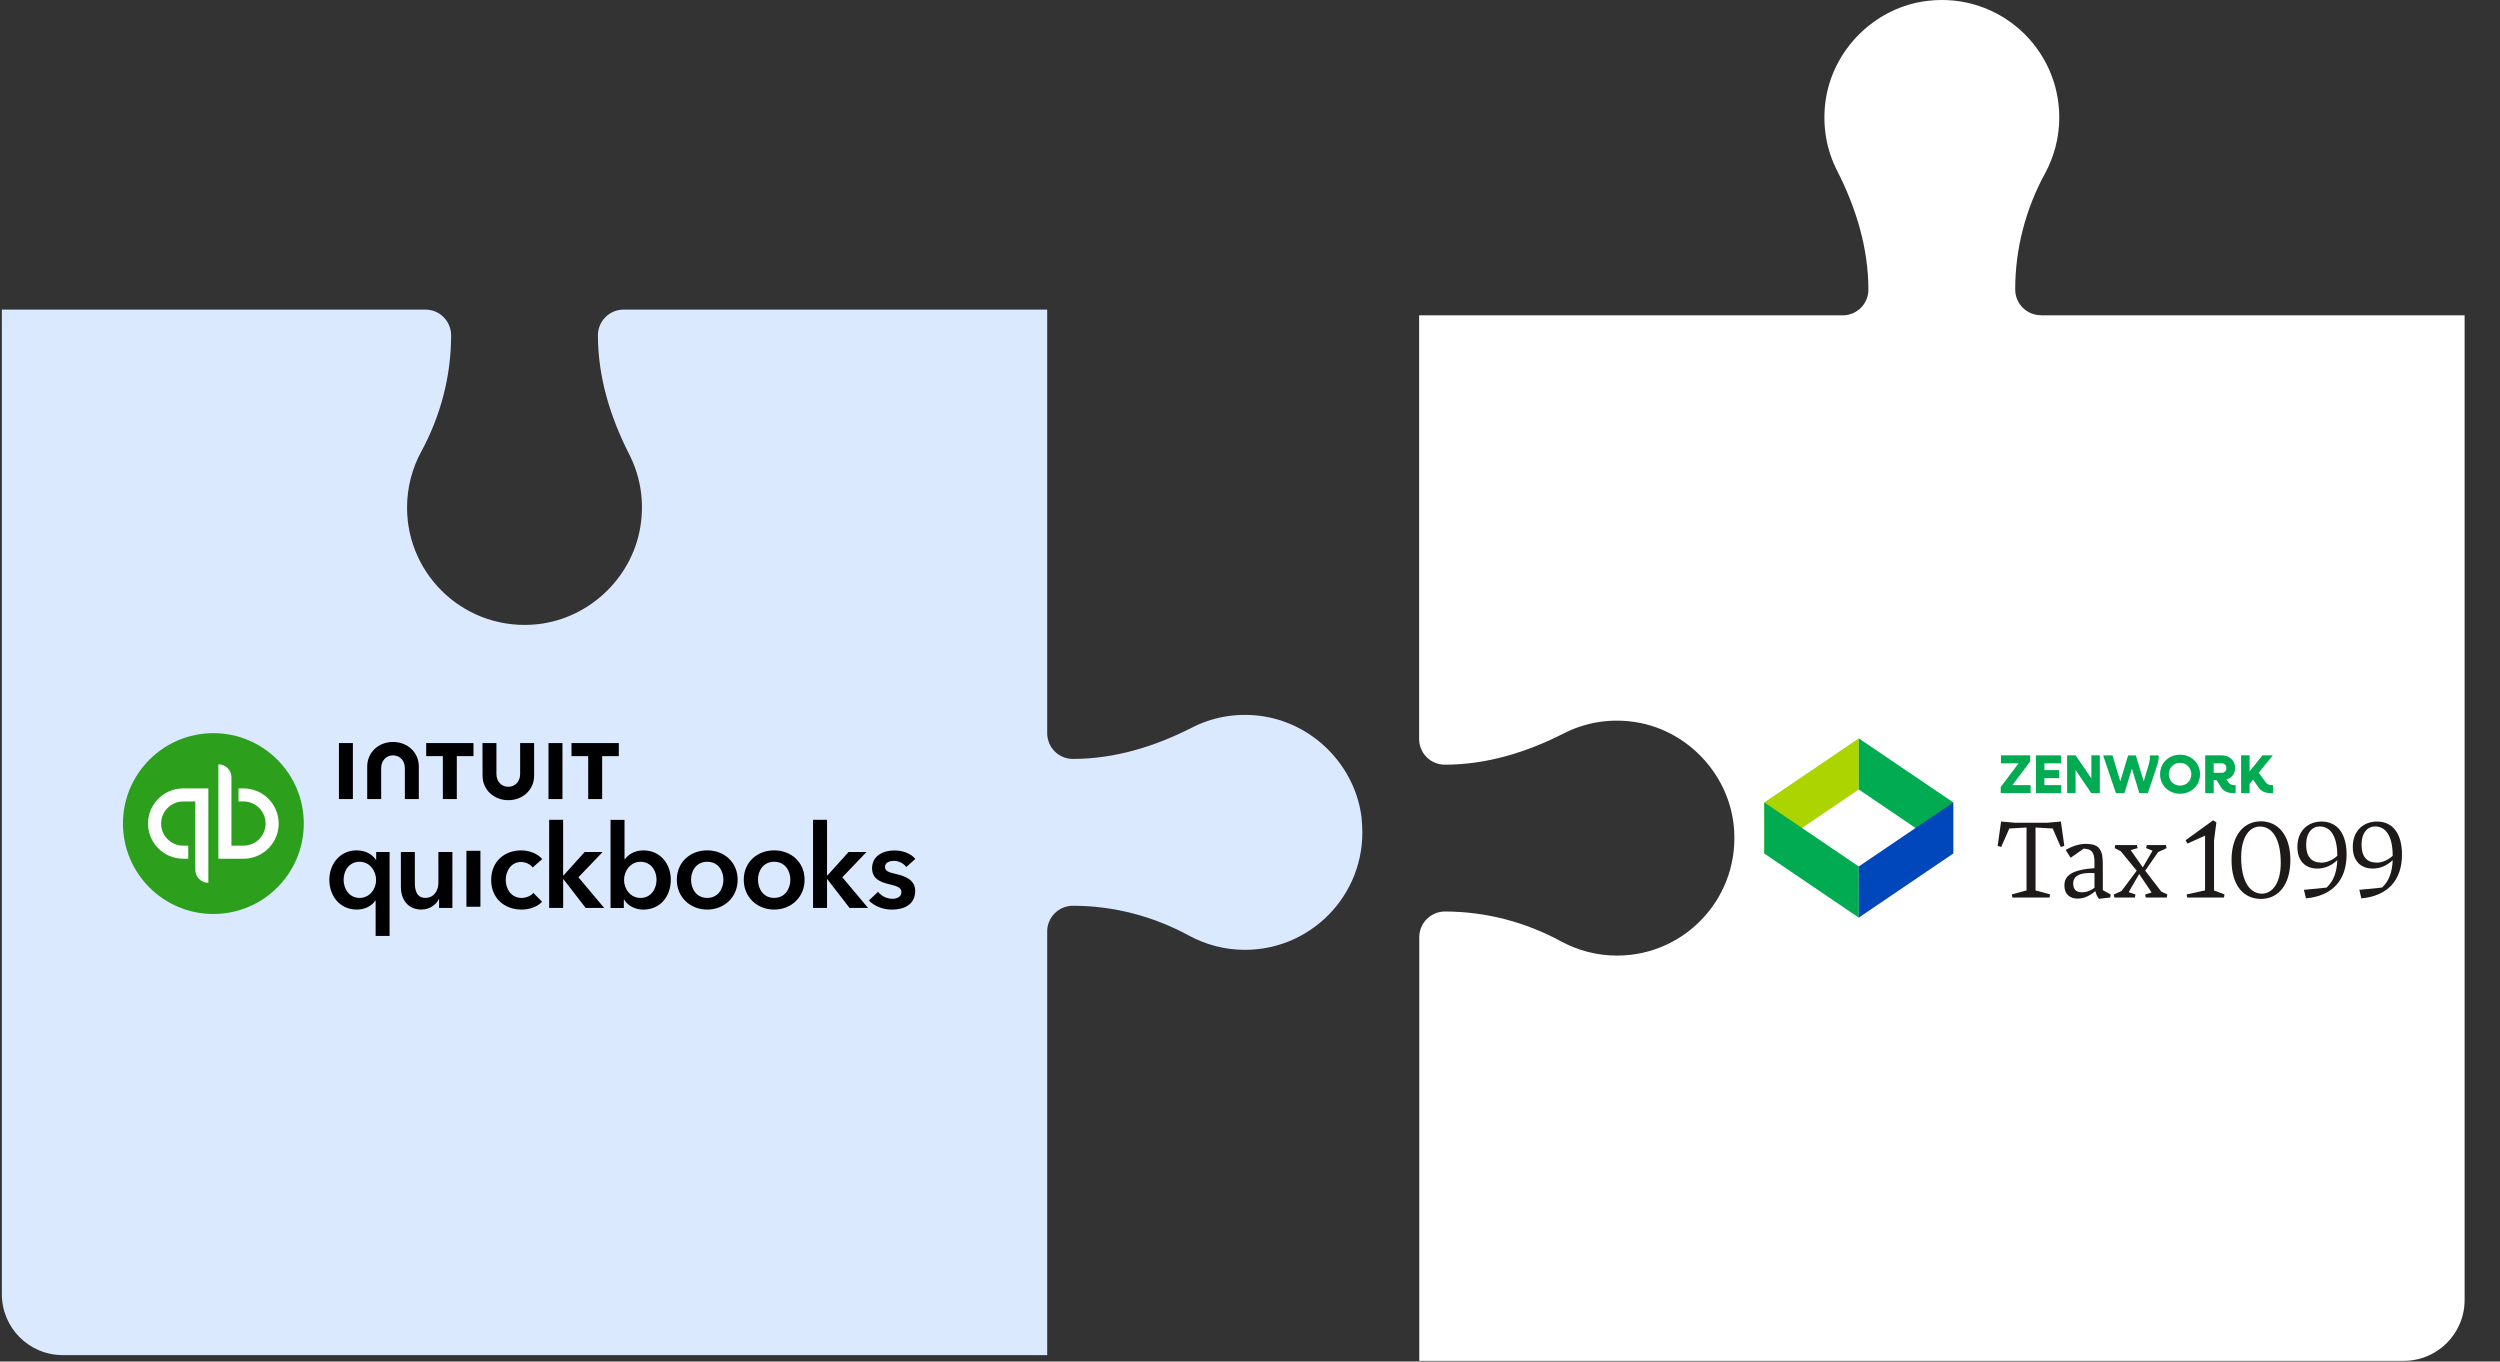 <svg width="549" height="299" viewBox="0 0 549 299" fill="none" xmlns="http://www.w3.org/2000/svg">
<rect x="0" y="0" width="549" height="299" fill="#333333" stroke="none"/>
<path d="M299.034 179.824C297.74 168.172 288.308 158.647 276.658 157.198C271.264 156.52 266.117 157.537 261.74 159.787C253.573 163.949 244.758 166.661 235.604 166.661C232.491 166.661 229.964 164.134 229.964 161.02V67.987H136.945C133.832 67.987 131.304 70.515 131.304 73.629C131.304 82.784 134.017 91.6 138.178 99.769C140.428 104.177 141.445 109.294 140.767 114.688C139.349 126.341 129.794 135.743 118.144 137.068C102.579 138.795 89.388 126.68 89.388 111.452C89.388 107.013 90.528 102.82 92.5 99.183C96.754 91.353 99.065 82.599 99.065 73.659C99.065 70.515 96.538 67.987 93.425 67.987H0.406V284.201C0.406 291.6 6.386 297.58 13.783 297.58H229.964V204.547C229.964 201.433 232.491 198.905 235.604 198.905C244.511 198.905 253.264 201.187 261.124 205.471C264.761 207.444 268.952 208.585 273.391 208.585C288.616 208.585 300.76 195.391 299.003 179.824H299.034Z" fill="#DBE9FF"/>
<path d="M448.179 69.22C445.066 69.22 442.539 66.692 442.539 63.579C442.539 54.639 444.82 45.885 449.104 38.055C451.076 34.417 452.217 30.225 452.217 25.786C452.217 10.558 439.025 -1.588 423.46 0.169C411.81 1.464 402.286 10.897 400.838 22.549C400.19 27.944 401.177 33.092 403.426 37.469C407.587 45.638 410.3 54.454 410.3 63.61C410.3 66.723 407.772 69.251 404.659 69.251H311.641V162.284C311.641 165.397 314.168 167.925 317.281 167.925C326.435 167.925 335.25 165.212 343.417 161.051C347.825 158.801 352.941 157.783 358.335 158.462C369.955 159.88 379.386 169.436 380.711 181.088C382.437 196.655 370.324 209.849 355.099 209.849C350.66 209.849 346.469 208.708 342.832 206.735C335.003 202.481 326.25 200.169 317.312 200.169C314.199 200.169 311.671 202.697 311.671 205.81V298.844H527.852C535.249 298.844 541.229 292.863 541.229 285.465V69.251H448.21L448.179 69.22Z" fill="white"/>
<path d="M408.182 173.368L387.438 187.437V176.211L408.182 162.142V173.368Z" fill="#ACD400"/>
<path d="M408.184 173.368L428.93 187.437V176.211L408.184 162.142V173.368Z" fill="#00AB52"/>
<path d="M408.182 190.28L387.438 176.211V187.437L408.182 201.506V190.28Z" fill="#00AB52"/>
<path d="M408.184 190.28L428.93 176.211V187.437L408.184 201.506V190.28Z" fill="#0047BB"/>
<path d="M450.076 197.096H441.927L441.809 196.416L444.675 195.619L445.029 195.549V181.724L441.246 181.935L439.462 185.996L438.688 185.761L439.44 180.409L442.401 180.666H449.634L452.571 180.409L453.323 185.761L452.549 185.996L450.765 181.935L447.006 181.724V195.549H447.054L447.336 195.619L450.202 196.416L450.084 197.096H450.076Z" fill="#1E1A1A"/>
<path d="M461.778 190.173V195.477L463.516 196.438L463.398 197.096L460.931 197.377C460.556 196.954 460.296 196.32 460.133 195.688C458.865 196.767 457.595 197.332 456.304 197.332C454.496 197.332 453.344 196.371 453.344 194.446C453.344 192.264 454.989 190.995 459.945 190.644V189.354C459.945 187.335 459.428 186.443 457.713 186.374C457.689 186.374 457.644 186.35 457.595 186.35L454.707 188.368L453.628 186.655C455.061 185.809 456.61 185.316 457.997 185.316C459.924 185.316 460.746 185.833 461.191 186.607C461.638 187.335 461.778 188.202 461.778 190.176V190.173ZM457.151 195.948C457.408 195.948 457.62 195.924 457.879 195.9C458.632 195.758 459.337 195.407 459.948 194.96V191.744C459.594 191.72 459.289 191.696 458.962 191.696C458.774 191.696 458.611 191.696 458.445 191.72C456.355 191.814 455.273 192.588 455.273 193.996C455.273 195.404 456.001 195.921 457.151 195.945V195.948Z" fill="#1E1A1A"/>
<path d="M468.822 197.096H464.313L464.195 196.438L465.886 195.664L469.221 191.204L465.698 186.909L464.383 186.251L464.501 185.571H469.269L469.411 186.251L467.884 186.674L470.563 190.476L472.701 186.813L471.292 186.251L471.434 185.571H475.638L475.78 186.251L473.923 187.118L471.081 191.204L474.628 195.803L475.943 196.414L475.825 197.094H471.198L471.081 196.435L472.49 195.988L469.765 191.927L467.464 195.918L468.943 196.435L468.825 197.094L468.822 197.096Z" fill="#1E1A1A"/>
<path d="M488.387 197.096H480.307L480.189 196.416L484.229 195.525V183.507L480.376 185.244L479.953 184.516L485.989 180.149L486.718 180.596L486.201 184.564V195.549L488.502 196.416L488.384 197.096H488.387Z" fill="#1E1A1A"/>
<path d="M496.506 197.402C492.747 197.402 490.047 194.537 490.047 188.904C490.047 183.271 492.841 180.361 496.482 180.361C500.123 180.361 502.965 183.225 502.965 188.858C502.965 194.491 500.171 197.402 496.506 197.402ZM496.718 196.25C498.901 196.25 500.852 194.068 500.852 189.49C500.852 184.114 498.925 181.509 496.295 181.509C493.924 181.509 492.161 183.881 492.161 188.269C492.161 193.833 494.25 196.25 496.718 196.25Z" fill="#1E1A1A"/>
<path d="M506.389 197.284L505.942 195.407L510.922 194.914C512.473 193.458 513.154 191.581 513.272 188.883C512.005 190.103 510.499 190.738 508.878 190.738C506.178 190.738 504.509 188.955 504.509 186.042C504.46 182.521 506.786 180.385 509.888 180.409C513.341 180.454 515.313 183.132 515.313 187.662C515.313 193.319 512.165 196.746 506.387 197.286L506.389 197.284ZM509.583 189.421C509.746 189.421 509.958 189.445 510.145 189.421C511.225 189.303 512.307 188.81 513.269 187.943V187.731C513.221 183.482 511.697 181.488 509.393 181.488C507.772 181.488 506.432 182.851 506.432 185.501C506.432 188.152 507.63 189.375 509.58 189.421H509.583Z" fill="#1E1A1A"/>
<path d="M518.553 197.284L518.106 195.407L523.086 194.914C524.638 193.458 525.318 191.581 525.436 188.883C524.169 190.103 522.663 190.738 521.042 190.738C518.342 190.738 516.673 188.955 516.673 186.042C516.624 182.521 518.95 180.385 522.052 180.409C525.506 180.454 527.477 183.132 527.477 187.662C527.477 193.319 524.329 196.746 518.551 197.286L518.553 197.284ZM521.747 189.421C521.91 189.421 522.122 189.445 522.309 189.421C523.389 189.303 524.471 188.81 525.433 187.943V187.731C525.385 183.482 523.861 181.488 521.557 181.488C519.936 181.488 518.596 182.851 518.596 185.501C518.596 188.152 519.794 189.375 521.744 189.421H521.747Z" fill="#1E1A1A"/>
<path d="M445.92 172.409V174.163H439.359V172.83L443.276 167.63H439.405V165.877H445.835V167.21L441.918 172.409H445.92Z" fill="#00AB52"/>
<path d="M452.65 172.409V174.163H447.086V165.877H452.591V167.63H448.951V169.119H452.195V170.872H448.951V172.409H452.653H452.65Z" fill="#00AB52"/>
<path d="M461.123 165.877V174.163H459.237L455.799 169.095V174.163H453.938V165.877H455.813L459.264 170.945V165.877H461.125H461.123Z" fill="#00AB52"/>
<path d="M473.514 168.688L471.663 174.165H469.801L468.166 168.773L466.532 174.165H464.657L461.844 165.879H463.899L465.616 171.585L467.336 165.879H469.018L470.76 171.585L471.78 168.174C472.07 167.154 472.225 166.527 472.105 165.879H474.004C474.135 166.613 473.956 167.405 473.511 168.69L473.514 168.688Z" fill="#00AB52"/>
<path d="M474.352 170.021C474.352 167.582 476.238 165.732 478.737 165.732C481.237 165.732 483.123 167.582 483.123 170.021C483.123 172.46 481.237 174.307 478.737 174.307C476.238 174.307 474.352 172.457 474.352 170.021ZM481.215 170.021C481.215 168.591 480.146 167.523 478.74 167.523C477.333 167.523 476.264 168.591 476.264 170.021C476.264 171.451 477.333 172.519 478.74 172.519C480.146 172.519 481.215 171.451 481.215 170.021Z" fill="#00AB52"/>
<path d="M490.945 172.409V174.163H490.393C489.072 174.163 488.134 173.646 487.569 172.626L486.776 171.33H486.128V174.165H484.266V165.877H487.955C489.602 165.877 490.84 167.065 490.84 168.65C490.84 169.887 490.058 170.859 488.917 171.196L489.351 171.796C489.64 172.192 490.06 172.409 490.602 172.409H490.95H490.945ZM486.125 169.708H487.915C488.491 169.708 488.925 169.263 488.925 168.674C488.925 168.085 488.493 167.63 487.915 167.63H486.125V169.708Z" fill="#00AB52"/>
<path d="M499.154 172.409V174.163H498.589C497.351 174.163 496.438 173.694 495.862 172.771L494.769 171.21L494.01 172.136V174.165H492.148V165.877H494.01V169.384L496.834 165.877H499.106L496.006 169.684L497.461 171.665C497.809 172.158 498.254 172.409 498.795 172.409H499.157H499.154Z" fill="#00AB52"/>
<g clip-path="url(#clip0_7134_16299)">
<path d="M46.855 200.711C57.819 200.711 66.711 191.819 66.711 180.855C66.711 169.892 57.819 161 46.855 161C35.892 161 27 169.892 27 180.855C27 191.819 35.886 200.711 46.855 200.711Z" fill="#2CA01C"/>
<path d="M40.235 173.131C35.969 173.131 32.511 176.59 32.511 180.855C32.511 185.12 35.963 188.573 40.235 188.573H41.338V185.708H40.235C37.557 185.708 35.382 183.533 35.382 180.855C35.382 178.177 37.557 176.003 40.235 176.003H42.887V191.005C42.887 192.586 44.171 193.87 45.752 193.87V173.131H40.235ZM53.476 188.573C57.741 188.573 61.2 185.114 61.2 180.855C61.2 176.596 57.748 173.138 53.476 173.138H52.373V176.003H53.476C56.154 176.003 58.328 178.177 58.328 180.855C58.328 183.533 56.154 185.708 53.476 185.708H50.824V170.705C50.824 169.124 49.54 167.84 47.959 167.84V188.573H53.476Z" fill="white"/>
<path d="M85.559 205.524H82.488V197.748H82.436C81.643 198.974 80.081 199.742 78.365 199.742C74.628 199.742 72.325 196.774 72.325 193.193C72.325 189.611 74.783 186.74 78.287 186.74C80.539 186.74 81.92 187.837 82.533 188.811H82.611V187.095H85.553V205.524H85.559ZM78.984 197.181C81.236 197.181 82.591 195.161 82.591 193.238C82.591 191.315 81.236 189.244 78.984 189.244C76.609 189.244 75.454 191.263 75.454 193.186C75.454 195.103 76.603 197.181 78.984 197.181ZM99.343 199.381H96.426V197.406H96.374C95.839 198.632 94.38 199.736 92.561 199.736C89.36 199.736 88.031 197.277 88.031 194.774V187.095H91.102V193.903C91.102 195.361 91.431 197.174 93.406 197.174C95.381 197.174 96.271 195.484 96.271 193.851V187.095H99.343V199.375V199.381ZM102.427 186.83H105.499V199.116H102.427V186.83ZM116.978 190.502C116.494 189.811 115.442 189.295 114.442 189.295C112.19 189.295 111.061 191.315 111.061 193.238C111.061 195.161 112.216 197.181 114.539 197.181C115.488 197.181 116.533 196.793 117.127 196.084L119.043 198.026C118.017 199.123 116.326 199.742 114.513 199.742C110.88 199.742 107.86 197.335 107.86 193.244C107.86 189.153 110.829 186.746 114.436 186.746C116.23 186.746 118.094 187.463 119.069 188.663L116.972 190.502H116.978ZM120.592 180.035H123.663V192.264H123.741L128.4 187.095H132.342L127.019 192.651L132.678 199.381H128.613L123.747 193.083H123.67V199.381H120.598V180.042L120.592 180.035ZM137.143 180.035V188.663H137.221C137.859 187.869 139.085 186.746 141.344 186.746C144.848 186.746 147.306 189.56 147.306 193.199C147.306 196.839 145.003 199.749 141.267 199.749C139.55 199.749 137.885 198.955 137.046 197.548H136.995V199.394H134.078V180.042H137.15L137.143 180.035ZM140.647 189.25C138.395 189.25 137.04 191.321 137.04 193.244C137.04 195.167 138.395 197.187 140.647 197.187C143.028 197.187 144.177 195.116 144.177 193.193C144.177 191.27 143.028 189.25 140.647 189.25ZM155.308 186.74C159.018 186.74 161.986 189.328 161.986 193.193C161.986 197.058 159.018 199.742 155.308 199.742C151.597 199.742 148.629 197.058 148.629 193.193C148.629 189.328 151.597 186.74 155.308 186.74ZM155.308 197.181C157.741 197.181 158.863 195.109 158.863 193.186C158.863 191.263 157.741 189.244 155.308 189.244C152.875 189.244 151.752 191.263 151.752 193.186C151.752 195.109 152.875 197.181 155.308 197.181ZM170.007 186.74C173.718 186.74 176.686 189.328 176.686 193.193C176.686 197.058 173.718 199.742 170.007 199.742C166.297 199.742 163.329 197.058 163.329 193.193C163.329 189.328 166.297 186.74 170.007 186.74ZM170.007 197.181C172.44 197.181 173.563 195.109 173.563 193.186C173.563 191.263 172.44 189.244 170.007 189.244C167.575 189.244 166.452 191.263 166.452 193.186C166.452 195.103 167.575 197.181 170.007 197.181ZM178.544 180.035H181.616V192.264H181.693L186.352 187.095H190.289L184.971 192.651L190.624 199.381H186.559L181.693 193.083H181.616V199.381H178.544V180.042V180.035ZM199.006 190.373C198.471 189.657 197.445 189.044 196.322 189.044C195.354 189.044 194.347 189.405 194.347 190.379C194.347 191.354 195.296 191.586 197.006 191.993C198.826 192.431 200.974 193.244 200.974 195.651C200.974 198.645 198.542 199.749 195.857 199.749C193.967 199.749 191.992 199.033 190.811 197.729L192.831 195.838C193.496 196.71 194.651 197.374 195.98 197.374C196.877 197.374 197.954 197.013 197.954 195.916C197.954 194.89 197.006 194.587 195.141 194.148C193.321 193.709 191.508 192.973 191.508 190.67C191.508 187.927 193.967 186.759 196.399 186.759C198.161 186.759 200.006 187.372 201.007 188.624L199.019 190.392L199.006 190.373ZM105.97 170.33C105.97 173.447 108.46 175.719 111.629 175.719C114.797 175.719 117.294 173.447 117.294 170.33V163.181H114.223V169.969C114.223 171.647 113.1 172.776 111.622 172.776C110.145 172.776 109.015 171.653 109.015 169.969V163.181H105.95L105.97 170.33ZM125.502 166.052H129.168V175.473H132.233V166.052H135.891V163.181H125.502V166.052ZM123.515 163.181H120.45V175.48H123.515V163.181ZM93.587 166.052H97.252V175.473H100.317V166.052H103.976V163.181H93.593V166.052H93.587ZM77.493 163.181H74.428V175.48H77.493V163.181ZM91.974 168.324C91.974 165.207 89.476 162.936 86.308 162.936C83.14 162.936 80.642 165.207 80.642 168.324V175.473H83.707V168.685C83.707 167.007 84.83 165.878 86.308 165.878C87.786 165.878 88.908 167.001 88.908 168.685V175.473H91.974V168.324Z" fill="black"/>
</g>
<defs>
<clipPath id="clip0_7134_16299">
<rect width="174" height="44.524" fill="white" transform="translate(27 161)"/>
</clipPath>
</defs>
</svg>
